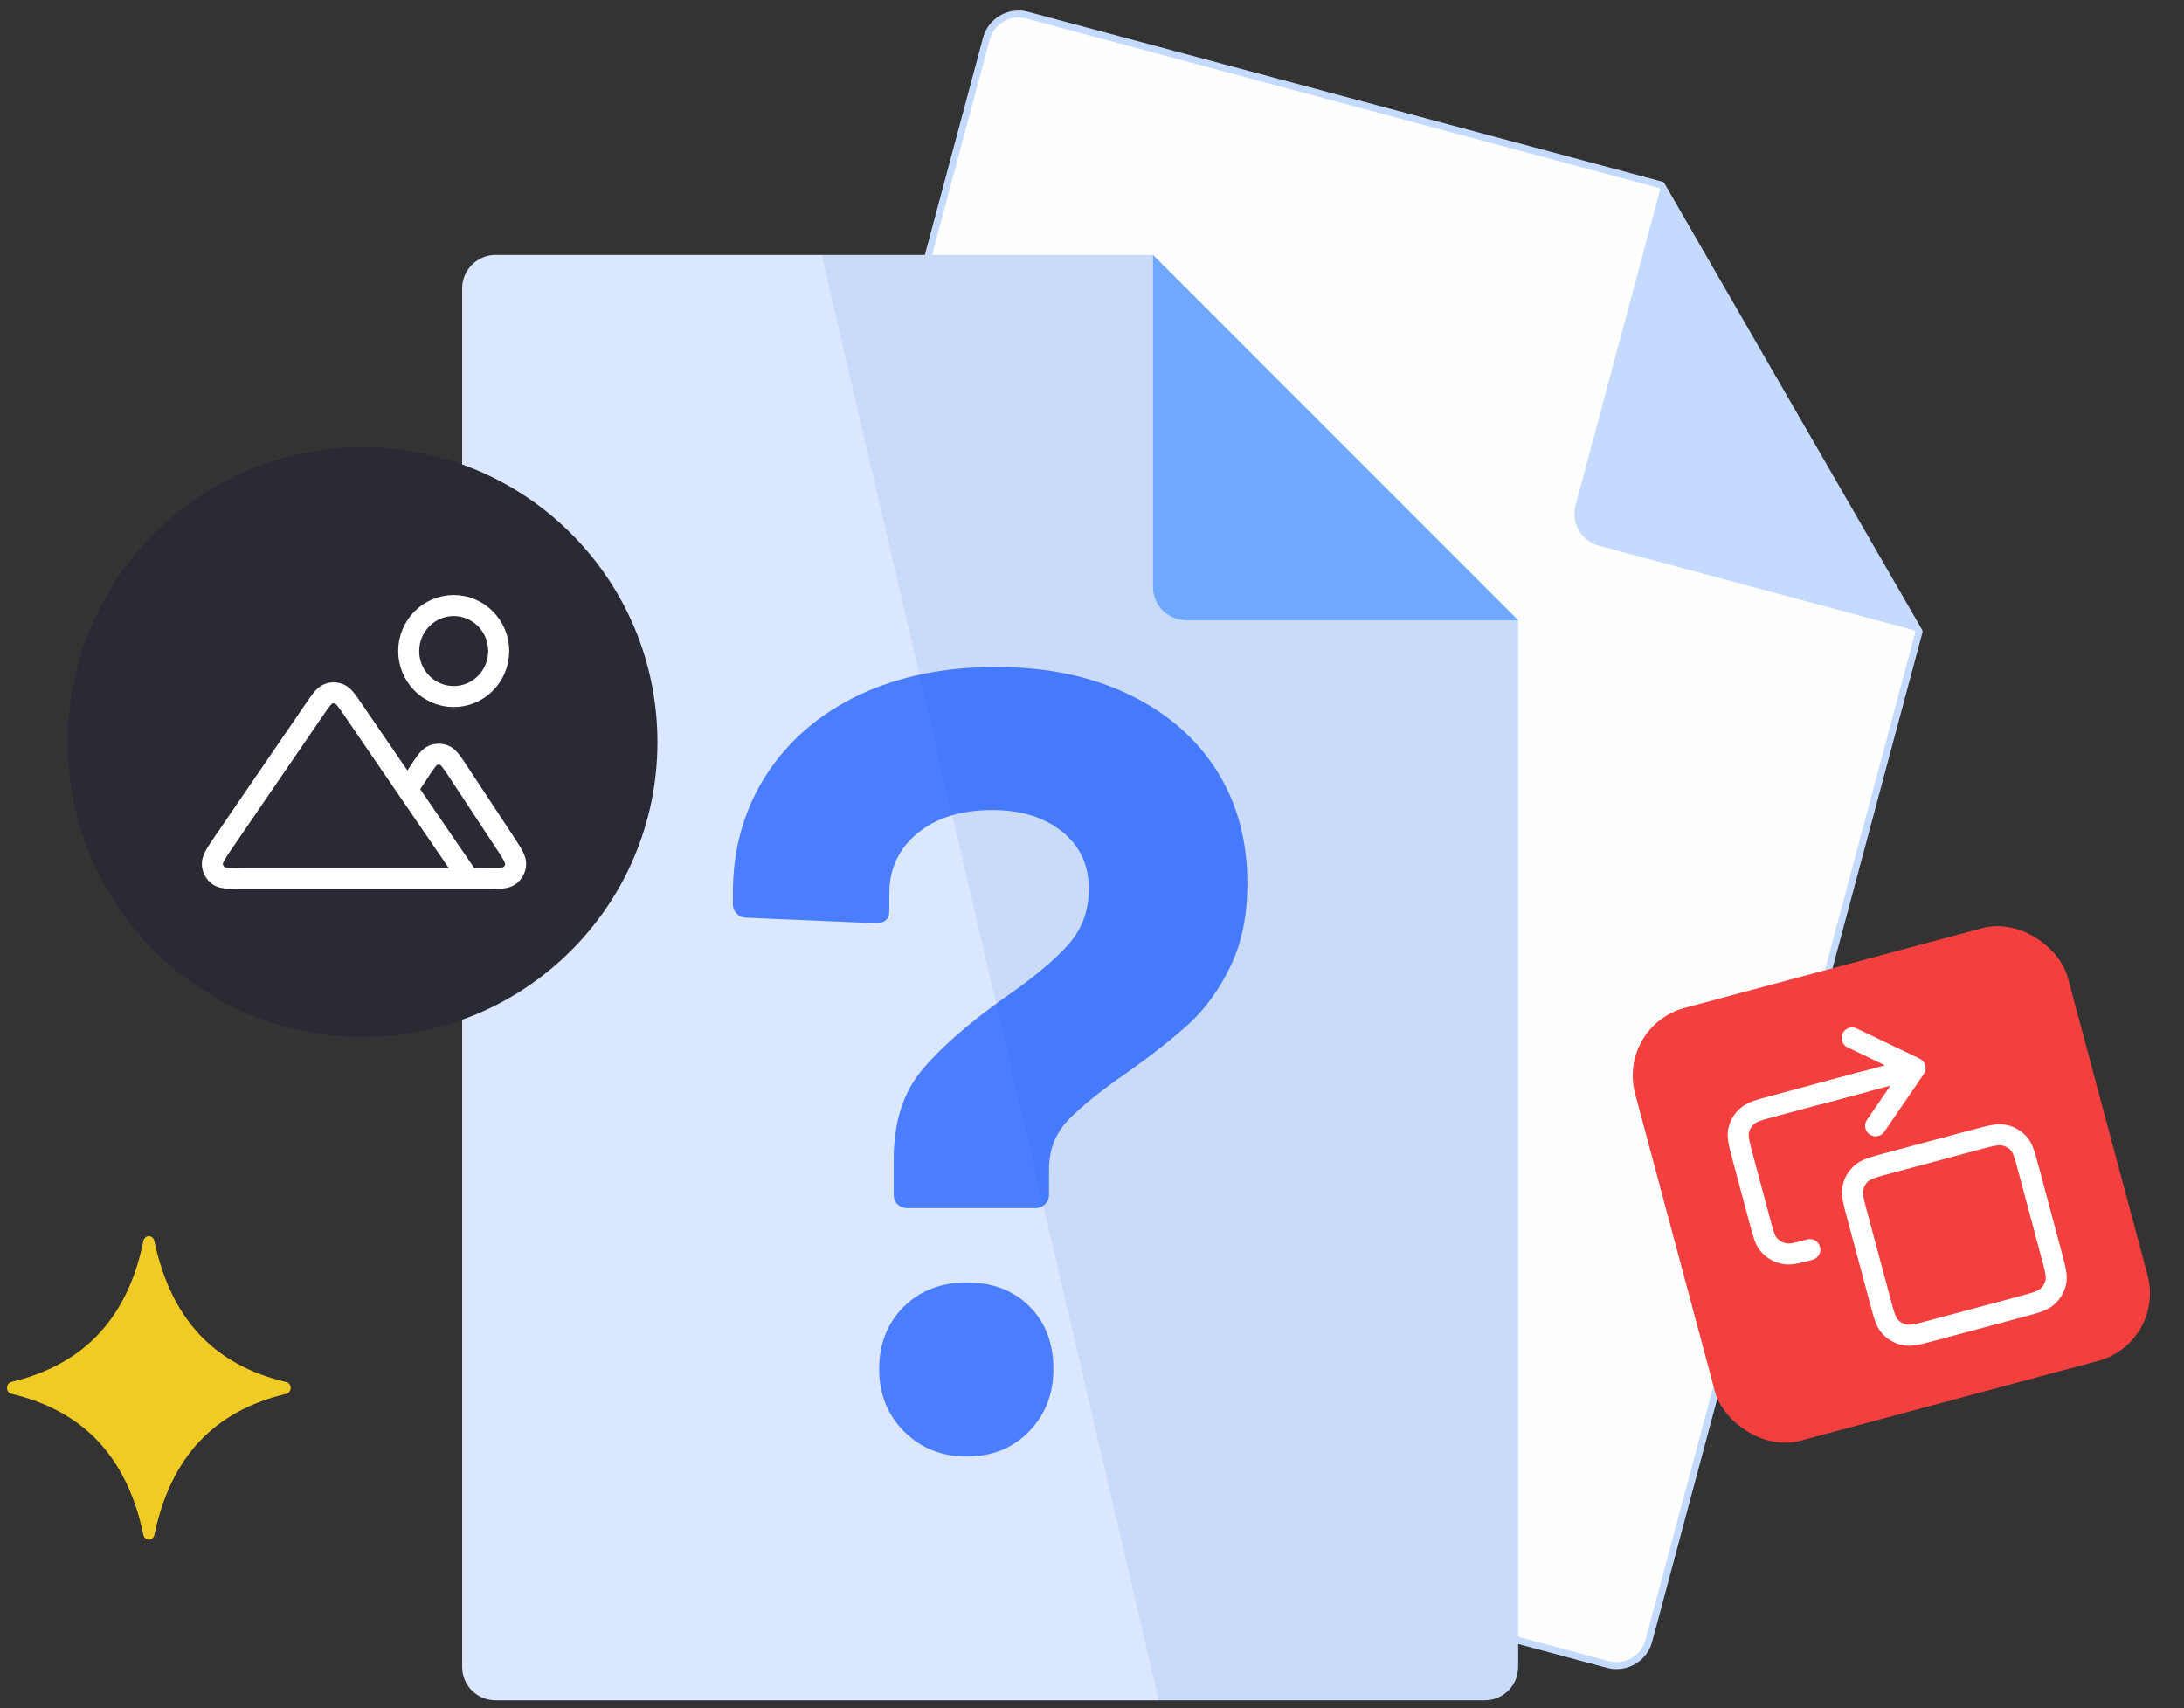 <svg width="312" height="244" viewBox="0 0 312 244" fill="none" xmlns="http://www.w3.org/2000/svg">
<rect x="0" y="0" width="312" height="244" fill="#333333" stroke="none"/>
<path fill-rule="evenodd" clip-rule="evenodd" d="M146.742 2.165L237.339 26.428L274.158 90.219L235.534 234.431C234.85 236.948 232.224 238.452 229.707 237.768L93.401 201.25C90.857 200.566 89.352 197.968 90.036 195.424L140.915 5.502C141.599 2.986 144.225 1.481 146.742 2.165Z" fill="#FEFEFE" stroke="#C4DBFF" stroke-width="0.993" stroke-miterlimit="22.926" stroke-linecap="round" stroke-linejoin="round"/>
<path fill-rule="evenodd" clip-rule="evenodd" d="M237.338 26.428L225.083 72.165C224.399 74.681 225.904 77.308 228.448 77.964L274.157 90.219L237.338 26.428Z" fill="#C4DBFF"/>
<path fill-rule="evenodd" clip-rule="evenodd" d="M70.779 36.413H164.714L216.879 88.605V238.124C216.879 240.75 214.745 242.883 212.119 242.883H70.779C68.153 242.883 66.019 240.75 66.019 238.124V41.2C66.019 38.574 68.153 36.413 70.779 36.413Z" fill="#DBE7FF"/>
<path d="M129.56 172.583C129.041 172.583 128.576 172.391 128.22 172.036C127.837 171.653 127.673 171.215 127.673 170.695V165.607C127.673 160.328 129.013 156.088 131.694 152.86C134.402 149.632 138.286 146.24 143.347 142.63C147.478 139.785 150.541 137.241 152.538 135.025C154.535 132.809 155.547 130.129 155.547 126.956C155.547 123.591 154.289 120.856 151.745 118.804C149.201 116.752 145.891 115.713 141.76 115.713C137.329 115.713 133.773 116.807 131.065 119.023C128.384 121.266 127.044 124.111 127.044 127.585V130.129C127.044 131.278 126.387 131.879 125.129 131.879L106.583 131.086C106.063 131.086 105.625 130.895 105.242 130.512C104.887 130.156 104.695 129.691 104.695 129.171V127.585C104.695 121.266 106.282 115.631 109.455 110.707C112.601 105.811 117.032 102.008 122.667 99.3C128.329 96.62 134.84 95.279 142.253 95.279C149.42 95.279 155.739 96.565 161.182 99.164C166.598 101.735 170.811 105.373 173.765 109.996C176.719 114.646 178.196 120.035 178.196 126.162C178.196 130.813 177.376 134.806 175.735 138.116C174.121 141.453 172.124 144.162 169.799 146.295C167.474 148.401 164.519 150.727 160.936 153.271C157.134 155.897 154.343 158.167 152.538 160.054C150.733 161.969 149.857 164.294 149.857 167.03V170.695C149.857 171.215 149.666 171.653 149.283 172.036C148.927 172.391 148.462 172.583 147.943 172.583H129.56ZM138.122 208.061C134.539 208.061 131.557 206.885 129.177 204.505C126.798 202.125 125.594 199.144 125.594 195.56C125.594 191.977 126.77 188.995 129.095 186.67C131.421 184.372 134.429 183.196 138.122 183.196C141.815 183.196 144.797 184.345 147.067 186.615C149.338 188.886 150.486 191.868 150.486 195.56C150.486 199.144 149.31 202.125 146.985 204.505C144.66 206.885 141.706 208.061 138.122 208.061Z" fill="#4B7EFF"/>
<path fill-rule="evenodd" clip-rule="evenodd" d="M117.363 36.413H164.714L216.878 88.605V238.124C216.878 240.75 214.745 242.883 212.119 242.883H165.534L117.363 36.413Z" fill="#004CBE" fill-opacity="0.08"/>
<path fill-rule="evenodd" clip-rule="evenodd" d="M164.711 36.413V83.845C164.711 86.471 166.845 88.605 169.471 88.605H216.876L164.711 36.413Z" fill="#6FA9FF"/>
<path d="M51.794 148.128C75.059 148.128 93.919 129.268 93.919 106.002C93.919 82.737 75.059 63.877 51.794 63.877C28.528 63.877 9.668 82.737 9.668 106.002C9.668 129.268 28.528 148.128 51.794 148.128Z" fill="#292A33"/>
<path fill-rule="evenodd" clip-rule="evenodd" d="M40.894 199.105C35.717 200.313 31.593 202.609 28.463 205.937C25.333 209.293 23.198 213.739 22.057 219.245C21.969 219.717 21.53 220.011 21.092 219.923C20.77 219.834 20.536 219.569 20.477 219.245C19.337 213.71 17.172 209.264 14.042 205.907C10.913 202.58 6.759 200.313 1.64 199.105C1.201 199.017 0.909 198.546 1.026 198.075C1.084 197.722 1.348 197.457 1.669 197.398C6.817 196.161 11 193.864 14.13 190.508C17.231 187.18 19.366 182.793 20.477 177.287C20.565 176.816 21.004 176.492 21.443 176.61C21.765 176.669 21.998 176.963 22.057 177.317C23.227 182.823 25.362 187.269 28.492 190.625C31.622 193.953 35.746 196.22 40.894 197.427C41.333 197.515 41.596 197.987 41.509 198.428C41.45 198.782 41.187 199.047 40.894 199.105Z" fill="#F1CB25"/>
<path d="M66.957 125.5H69.122C71.203 125.5 72.243 125.5 72.817 125.061C73.317 124.679 73.626 124.095 73.663 123.462C73.706 122.737 73.129 121.861 71.974 120.11L65.523 110.327C64.57 108.88 64.093 108.157 63.492 107.905C62.966 107.684 62.375 107.684 61.85 107.905C61.249 108.157 60.772 108.88 59.818 110.327L58.223 112.745M66.957 125.5L50.489 101.45C49.542 100.067 49.069 99.376 48.477 99.133C47.96 98.92 47.381 98.92 46.863 99.133C46.272 99.376 45.798 100.067 44.851 101.45L32.109 120.06C30.902 121.822 30.299 122.703 30.333 123.436C30.363 124.074 30.67 124.666 31.172 125.054C31.748 125.5 32.808 125.5 34.928 125.5H66.957ZM71.242 93C71.242 96.59 68.364 99.5 64.814 99.5C61.263 99.5 58.385 96.59 58.385 93C58.385 89.41 61.263 86.5 64.814 86.5C68.364 86.5 71.242 89.41 71.242 93Z" stroke="white" stroke-width="3" stroke-linecap="round" stroke-linejoin="round"/>
<rect x="231" y="146.564" width="64" height="64" rx="10" transform="rotate(-15 231 146.564)" fill="#F43F3F"/>
<g clip-path="url(#clip0_2313_27886)">
<path d="M266.265 154.542L253.457 157.973C251.347 158.539 250.292 158.821 249.594 159.438C248.979 159.98 248.554 160.696 248.378 161.484C248.178 162.379 248.453 163.408 249.004 165.465L251.427 174.508C251.886 176.22 252.115 177.075 252.583 177.673C253.206 178.471 254.131 178.989 255.154 179.115C255.921 179.209 256.799 178.974 258.554 178.503M276.175 190.019L288.607 186.688C290.716 186.123 291.771 185.84 292.47 185.224C293.084 184.682 293.51 183.965 293.686 183.178C293.886 182.282 293.611 181.254 293.059 179.197L289.812 167.077C289.261 165.02 288.985 163.992 288.364 163.316C287.818 162.722 287.091 162.315 286.288 162.152C285.375 161.968 284.32 162.251 282.21 162.816L269.779 166.147C267.669 166.712 266.614 166.995 265.915 167.611C265.301 168.153 264.875 168.869 264.699 169.657C264.499 170.553 264.775 171.581 265.326 173.638L268.573 185.758C269.124 187.815 269.4 188.843 270.021 189.519C270.567 190.113 271.294 190.52 272.097 190.682C273.01 190.867 274.065 190.584 276.175 190.019Z" stroke="white" stroke-width="3" stroke-linecap="round" stroke-linejoin="round"/>
<path d="M259.987 156.224L273.591 152.579M273.591 152.579L264.583 148.263M273.591 152.579L267.948 160.82" stroke="white" stroke-width="3" stroke-linecap="round" stroke-linejoin="round"/>
</g>
<defs>
<clipPath id="clip0_2313_27886">
<rect width="52" height="52" fill="white" transform="translate(238.348 150.807) rotate(-15)"/>
</clipPath>
</defs>
</svg>
